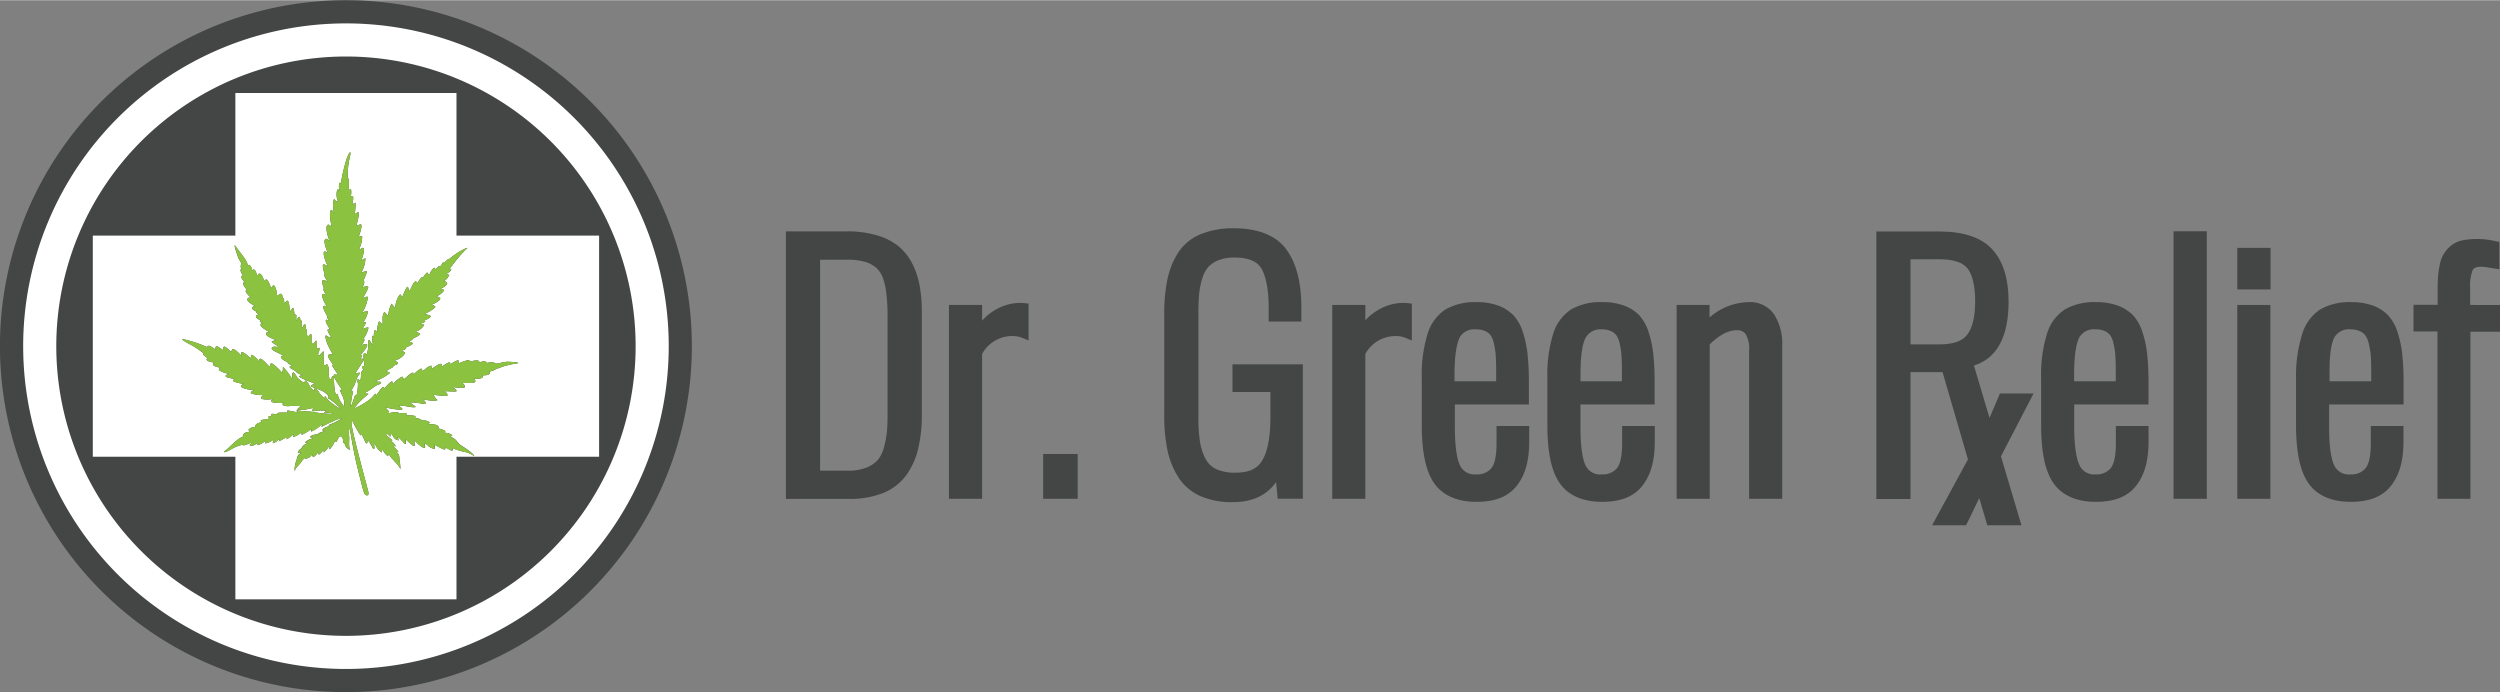 <svg id="e7e594f4-9c4a-4cb2-a4af-2affc160dc22" data-name="Layer 1" xmlns="http://www.w3.org/2000/svg" width="6.5in" height="1.8in" viewBox="0 0 468.2 129.57"><rect x="0" y="0" width="468.2" height="129.57" fill="#808080" stroke="none"/><defs><style>.a646edc0-81ab-444e-8f3a-009589808c6c,.bba7c6a8-a1f5-4b15-ac3a-6ff383564b8d{fill:#444545;}.b1a781d7-f078-42ac-ad05-6d96ea34e767{fill:#fff;}.a646edc0-81ab-444e-8f3a-009589808c6c,.aa2df916-fcb9-4efe-a4dc-86708c94a372{fill-rule:evenodd;}.aa2df916-fcb9-4efe-a4dc-86708c94a372{fill:#8bc240;}</style></defs><title>logo</title><path class="bba7c6a8-a1f5-4b15-ac3a-6ff383564b8d" d="M170.84,49.3h0a10.17,10.17,0,0,0-2.66-3.3,11.65,11.65,0,0,0-4.05-2,19.28,19.28,0,0,0-5.46-.71H147.18v50.1H159a16.74,16.74,0,0,0,6.39-1.1,10,10,0,0,0,4.34-3.35,14,14,0,0,0,2.24-5,26.93,26.93,0,0,0,.67-6.38V58.36a27,27,0,0,0-.41-4.91A15.06,15.06,0,0,0,170.84,49.3Zm-4.62,9.53v18c0,1.55,0,2.87-.12,3.93a16.32,16.32,0,0,1-.6,3.12,5.78,5.78,0,0,1-1.18,2.3,5.72,5.72,0,0,1-2.11,1.37,9.33,9.33,0,0,1-3.45.56h-5.17V48.6h5A11.46,11.46,0,0,1,162,49a5.52,5.52,0,0,1,2.13,1.14,4.78,4.78,0,0,1,1.24,1.94A12,12,0,0,1,166,55,34.91,34.91,0,0,1,166.22,58.83Z"/><path class="bba7c6a8-a1f5-4b15-ac3a-6ff383564b8d" d="M191,56.69a9.21,9.21,0,0,0-4.73,1.38A9.8,9.8,0,0,0,183.93,60V57.07h-6.21v36.3h6.21V66.25a6.41,6.41,0,0,1,5.68-3.36,4.81,4.81,0,0,1,1.76.31l1.26.51V56.82l-.81-.1Q191.55,56.69,191,56.69Z"/><rect class="bba7c6a8-a1f5-4b15-ac3a-6ff383564b8d" x="195.36" y="84.98" width="6.47" height="8.39"/><path class="bba7c6a8-a1f5-4b15-ac3a-6ff383564b8d" d="M230.82,73.37h7.1v4.79c0,3.62-.51,6.31-1.51,8s-2.6,2.32-5.11,2.32a8.34,8.34,0,0,1-3.47-.64,4.35,4.35,0,0,1-2-1.85,9.86,9.86,0,0,1-1.07-3.14,27.88,27.88,0,0,1-.32-4.57V58.45c0-1.38.05-2.59.15-3.57a14.28,14.28,0,0,1,.6-2.86,5.68,5.68,0,0,1,1.12-2.08,5.2,5.2,0,0,1,1.89-1.25,8.08,8.08,0,0,1,3-.5c2.52,0,4.17.66,5,2s1.4,3.94,1.4,7.36v2.63h6.12V57.55c0-4.81-1-8.5-2.9-11s-5.24-3.84-9.69-3.84a15.91,15.91,0,0,0-6.32,1.13,9.15,9.15,0,0,0-4.18,3.46,15,15,0,0,0-2,5,31.85,31.85,0,0,0-.59,6.53V77.75a31.38,31.38,0,0,0,.6,6.51,15.29,15.29,0,0,0,2.05,5.09,9.39,9.39,0,0,0,4.09,3.5A14.61,14.61,0,0,0,230.87,94c3.64,0,6.35-1.26,8.11-3.75l.31,3.11H244V68.19H230.82Z"/><path class="bba7c6a8-a1f5-4b15-ac3a-6ff383564b8d" d="M262.68,56.69A9.18,9.18,0,0,0,258,58.07a10,10,0,0,0-2.3,1.88V57.07h-6.2v36.3h6.2V66.25a6.44,6.44,0,0,1,5.7-3.36,4.79,4.79,0,0,1,1.75.31l1.26.52v-6.9l-.81-.1Q263.28,56.69,262.68,56.69Z"/><path class="bba7c6a8-a1f5-4b15-ac3a-6ff383564b8d" d="M286.33,75.7l0-4a50.47,50.47,0,0,0-.24-5.33,20.14,20.14,0,0,0-.87-4.15h0A8.35,8.35,0,0,0,283.43,59a7.77,7.77,0,0,0-2.9-1.83,11.68,11.68,0,0,0-4-.63,11.12,11.12,0,0,0-5.75,1.33,8.31,8.31,0,0,0-3.43,4.63,25.94,25.94,0,0,0-1.08,8.29V79.5c0,5.17.77,8.77,2.35,11s4.29,3.44,7.88,3.44,6-1,7.6-3.06,2.29-4.75,2.29-8.28V79.74h-6.12v3.31c0,2.85-.54,4.09-1,4.63a3.44,3.44,0,0,1-2.8,1.12,3,3,0,0,1-3.05-1.69c-.63-1.34-.95-3.75-.95-7.18V75.7ZM273.39,63.1a3.19,3.19,0,0,1,3.06-1.46,4.11,4.11,0,0,1,1.71.32,2.68,2.68,0,0,1,1,.79,4.22,4.22,0,0,1,.61,1.51,14.47,14.47,0,0,1,.35,2.24c.05.76.08,1.75.08,2.93v1.93h-7.8V70C272.42,65.7,273,63.88,273.39,63.1Z"/><path class="bba7c6a8-a1f5-4b15-ac3a-6ff383564b8d" d="M309.88,75.7l0-4a50.74,50.74,0,0,0-.24-5.33,20.28,20.28,0,0,0-.87-4.15h0A8.35,8.35,0,0,0,307,59a7.69,7.69,0,0,0-2.9-1.83,11.68,11.68,0,0,0-4.05-.63,11.12,11.12,0,0,0-5.75,1.33,8.36,8.36,0,0,0-3.43,4.63,26.23,26.23,0,0,0-1.08,8.29V79.5c0,5.17.77,8.77,2.35,11s4.29,3.44,7.88,3.44,6-1,7.6-3.06,2.29-4.75,2.29-8.28V79.74h-6.12v3.31c0,2.85-.54,4.09-1,4.63A3.43,3.43,0,0,1,300,88.8a3,3,0,0,1-3.06-1.69c-.63-1.34-.95-3.75-.95-7.18V75.7ZM296,71.36V70c0-4.25.53-6.07,1-6.85A3.16,3.16,0,0,1,300,61.64a4.08,4.08,0,0,1,1.71.32,2.61,2.61,0,0,1,1,.79,4.4,4.4,0,0,1,.62,1.51,16,16,0,0,1,.34,2.24c.05.76.08,1.75.08,2.93v1.93Z"/><path class="bba7c6a8-a1f5-4b15-ac3a-6ff383564b8d" d="M327.54,56.54a11.36,11.36,0,0,0-7.38,2.88V57.07H314v36.3h6.2V64.45c1.79-1.75,3.48-2.64,5-2.64a1.91,1.91,0,0,1,1.74.73,5.55,5.55,0,0,1,.63,3.19V93.37h6.2V64.8a10.16,10.16,0,0,0-1.54-6A5.44,5.44,0,0,0,327.54,56.54Z"/><path class="bba7c6a8-a1f5-4b15-ac3a-6ff383564b8d" d="M402.37,75.7l0-4a50.87,50.87,0,0,0-.24-5.33,19.64,19.64,0,0,0-.87-4.15A8.35,8.35,0,0,0,399.47,59a7.69,7.69,0,0,0-2.9-1.83,11.68,11.68,0,0,0-4.05-.63,11.12,11.12,0,0,0-5.75,1.33,8.26,8.26,0,0,0-3.42,4.63,25.91,25.91,0,0,0-1.09,8.29V79.5c0,5.17.77,8.77,2.35,11s4.29,3.44,7.88,3.44,6-1,7.6-3.06,2.29-4.75,2.29-8.28V79.74h-6.12v3.31c0,2.85-.54,4.09-1,4.63a3.44,3.44,0,0,1-2.8,1.12,3,3,0,0,1-3-1.69c-.63-1.34-1-3.76-1-7.18V75.7ZM389.44,63.1a3.16,3.16,0,0,1,3.05-1.46,4.08,4.08,0,0,1,1.71.32,2.68,2.68,0,0,1,1,.79,4.22,4.22,0,0,1,.61,1.51,14.35,14.35,0,0,1,.35,2.23c.05.77.08,1.76.08,2.94v1.93h-7.8V70C388.46,65.7,389,63.88,389.44,63.1Z"/><rect class="bba7c6a8-a1f5-4b15-ac3a-6ff383564b8d" x="407.06" y="43.27" width="6.23" height="50.1"/><rect class="bba7c6a8-a1f5-4b15-ac3a-6ff383564b8d" x="419" y="57.07" width="6.2" height="36.3"/><rect class="bba7c6a8-a1f5-4b15-ac3a-6ff383564b8d" x="419" y="46.38" width="6.23" height="7.78"/><path class="bba7c6a8-a1f5-4b15-ac3a-6ff383564b8d" d="M450.14,75.7l0-4a50.47,50.47,0,0,0-.24-5.33,19.91,19.91,0,0,0-.87-4.15h0A8.35,8.35,0,0,0,447.24,59a7.69,7.69,0,0,0-2.9-1.83,11.68,11.68,0,0,0-4-.63,11.12,11.12,0,0,0-5.75,1.33,8.36,8.36,0,0,0-3.43,4.63A26.23,26.23,0,0,0,430,70.79V79.5c0,5.17.77,8.76,2.36,11s4.28,3.44,7.87,3.44,6-1,7.6-3.06,2.29-4.75,2.29-8.28V79.74H444v3.31c0,2.85-.54,4.09-1,4.63a3.43,3.43,0,0,1-2.79,1.12,3,3,0,0,1-3.06-1.69c-.63-1.34-.95-3.75-.95-7.18V75.7ZM437.21,63.1a3.16,3.16,0,0,1,3.05-1.46A4.08,4.08,0,0,1,442,62a2.61,2.61,0,0,1,1,.79,4.31,4.31,0,0,1,.62,1.51A15.54,15.54,0,0,1,444,66.5c.05.76.08,1.75.08,2.93v1.93h-7.8V70C436.23,65.7,436.76,63.88,437.21,63.1Z"/><path class="bba7c6a8-a1f5-4b15-ac3a-6ff383564b8d" d="M462.61,57.07V53.94a7.93,7.93,0,0,1,.48-3.41c.08-.15.32-.62,1.63-.62.07,0,.45,0,2.3.31l1.06.16V45.26l-.74-.14A14.79,14.79,0,0,0,461,45a5.16,5.16,0,0,0-2.1,1.07,5.86,5.86,0,0,0-2,3.58,16.29,16.29,0,0,0-.31,2.21c-.05.69-.07,1.51-.07,2.52v2.66H452v5h4.49V93.37h6.17V62.08h5.59v-5Z"/><path class="bba7c6a8-a1f5-4b15-ac3a-6ff383564b8d" d="M374.55,73.65l-1.95,4.57-2.92-9.8c4.31-1.35,6.49-5.39,6.49-12,0-4.21-1-7.47-3-9.7s-5.35-3.41-9.89-3.41H351.4v50.1h6.4V69.65h6L368.56,86l-6.72,12.33h6.37l2.47-5.09,1.5,5.09h6.4l-3.84-12.91h0l6.11-11.77Zm-4.64-17.27c0,2.92-.51,5-1.51,6.28s-2.77,1.8-5.37,1.8H357.8V48.51h5.37c2.63,0,4.41.58,5.31,1.72S369.91,53.5,369.91,56.38Z"/><ellipse class="b1a781d7-f078-42ac-ad05-6d96ea34e767" cx="64.79" cy="65.62" rx="63.31" ry="63.14"/><path class="a646edc0-81ab-444e-8f3a-009589808c6c" d="M64.79,10.54A54.25,54.25,0,1,1,10.54,64.79,54.25,54.25,0,0,1,64.79,10.54ZM44.08,17.38v26.7H17.38V85.49h26.7V112.2H85.49V85.49H112.2V44.08H85.49V17.38ZM94.81,67.74c-.85,0-1.81.53-2.18.2s-1.44,0-1.44,0c-.33-.75-1.78.15-1.52-.11s-.15-.42-.64-.36-1.29.25-1.29.25.57-.48-.23-.29a9.81,9.81,0,0,0-1.64.61c.08-.21.16-.68-.24-.58a5.75,5.75,0,0,0-1.27.72l-.11-.42a5.23,5.23,0,0,0-1.49.9c.07-.47-.11-.72-.64-.44a12.07,12.07,0,0,0-1.31.85l0-.64a2.45,2.45,0,0,0-1,.5,3.32,3.32,0,0,1-.79.58c.22-.3-.15-.54-.15-.54a5.69,5.69,0,0,0-1.48,1.2l0-.47a3.18,3.18,0,0,0-1,.63,4.7,4.7,0,0,1-.87.71.45.45,0,0,0-.2-.55,5.4,5.4,0,0,0-1.7,1.38l-.2-.54A6.1,6.1,0,0,0,72,72.74c-.06-.42-.33-.37-.67.07s-.9,1.22-.9,1.22l-.15-.37a7.54,7.54,0,0,1-.9,1,14,14,0,0,1-2.68,1.63c-.83.45.63-1.09,1.16-1.57s1.17-1,1.17-1a1,1,0,0,1-.64-.28c.8-.2,1.79-1.25,2.46-1.45s.65-.57.16-.55a1.61,1.61,0,0,1-.72-.11,8.91,8.91,0,0,0,2.59-1.41c.44-.31-.64-.4-.64-.4a11.07,11.07,0,0,1,1.14-.68c.48-.22.21-.39.21-.39.58-.1,1.11-.37.92-.58a2.31,2.31,0,0,0-.6-.4c1.16-.22,2.06-1.31,1.92-1.48a2.39,2.39,0,0,0-.59-.36c1.06-.29.83-.67.83-.67.53-.1,1.4-.6,1.22-.76a2.26,2.26,0,0,0-.81-.27,1.58,1.58,0,0,0,1-.67,3.2,3.2,0,0,0,1.23-.73c-.15-.25-.92-.43-.92-.43a2.9,2.9,0,0,0,1.66-1.29,2.1,2.1,0,0,0-.77-.23,2.4,2.4,0,0,0,1-.42L79.38,60c.3-.09,1.45-.6,1.26-.85s-1.18-.38-1.18-.38c.62-.2,2.2-1.19,2.06-1.4s-.73-.35-.73-.35c.76-.2,1.76-.92,1.66-1.17s-.68-.4-.68-.4c.61-.23,1.53-1,1.34-1.19s-.68-.15-.68-.15,1.33-.64,1.31-1.07-.68-.4-.68-.4a2.28,2.28,0,0,0,1.07-1.19l-.54-.19c1.71-1,.5-1,.5-1a2.78,2.78,0,0,0,.57-.54,28.88,28.88,0,0,1,2.53-3c.79-.62,0-.29-1.1.34a15,15,0,0,0-2,1.43c-.31-.07-1,.84-1,.84L83,49s-.59,1.17-.69.88-.18,0-.53.32-.4-.12-.4-.12c-.58.24-1,1.4-1,1.4l-.38-.5A2.72,2.72,0,0,0,79.23,52c-.11-.68-1.12,1.06-1.12,1.06-.12-.59-.47-.62-1,.58s-.56.66-.56.66c-.13-1.1-.42-.49-.63-.06s-.66,1.51-.66,1.51c-.1-.21-.09-1.19-.68-.19A5.11,5.11,0,0,0,74,57.66l-.66-.83a5.12,5.12,0,0,0-.63,2.32l-.7-.78c-.65.66-.19,2.38-.42,2.27A2.75,2.75,0,0,1,71,60.1a4.33,4.33,0,0,0-.33,2.14c-.06-.34-.51-.45-.51-.45A3.86,3.86,0,0,0,70,63s-.28-.33-.31,0a9.44,9.44,0,0,0,.14,1.49,1.3,1.3,0,0,1-.47-.58c-.19-.42-.46-.46-.39.48a5.11,5.11,0,0,1-.33,2c-1-1.38-.38,2.1-.38,2.1-1,.11-.06.68-.2.68a1.13,1.13,0,0,0-.46.91c0,.43,0,1.4-.36,1s-.35.31-.21.68a8.9,8.9,0,0,1-.27,2.27c-.24-.38-.43.44-.43.44a15.63,15.63,0,0,1-.66,1.72,16,16,0,0,1,.4-2.65c.24-.69-.37-.24-.37-.24l.55-1c.38-.65.53-1.59.87-2s.29-.6.12-.55-.72.11-.72.11.77-1.09,1.36-2.09-.51-.54-.51-.54c.91-.88.15-.81.15-.81.22-.14,1.47-1.71,1.23-1.92s-1.11.09-1.11.09c1-1,.45-1.26.45-1.26.31-.26,1.11-2,.84-2.07a4,4,0,0,0-1.11.36,7.54,7.54,0,0,0,.77-1.31L68,60.29c.43-.32,1.06-2,.83-2.07a3.42,3.42,0,0,0-1,.29c.69-.94,1.26-3,.94-3a2.71,2.71,0,0,0-.84.29s1.24-1.94,1-2.14-1.07.1-1.07.1c.65-1,.23-1.29.23-1.29s.8-1.76.58-1.75a5.46,5.46,0,0,0-1,.29,6.09,6.09,0,0,0,.78-2.68,1.67,1.67,0,0,0-.84.54c.75-1.87.68-2.83.11-2.4s-.4,0-.4,0a5.18,5.18,0,0,0,.51-2.31l-.67.13c.3-.63.79-2.38.38-2.31a3.18,3.18,0,0,0-.84.29c.21-.47.73-2.69.38-2.57a2.15,2.15,0,0,0-.66.39,10.14,10.14,0,0,0,.16-2.15c-.23,0-.62.38-.62.38.56-2.42-.26-1.47-.26-1.47.33-2.21-.35-1.26-.35-1.26s0-.36,0-1.33-.21-1-.21-1a14.08,14.08,0,0,1,.3-3.53c.4-1.6.13-1.64-.45-.24a31.72,31.72,0,0,0-1.16,4.84c-.2-.5-.44.23-.33.89s-.08.61-.08.61,0-.92-.31-.14a3.21,3.21,0,0,0,.19,2,.51.51,0,0,1-.54-.28c-.19-.35-.27,0-.27,0a4.43,4.43,0,0,0,.11,2.44c-.42-.74-.68-.48-.68-.48-.38.73.22,3.16.22,3.16s-.65-.94-.94-.22.53,2.84.53,2.84-.65-.84-.91-.27.62,2.57.62,2.57c-.56-.64-.78-.32-.78-.32-.24.87.8,2.82.8,2.82s-.92-.83-1-.31a3.56,3.56,0,0,0,.36,1.56c-.49.07.54,1.51.54,1.51-.91-.52-1-.16-1-.16A2.77,2.77,0,0,0,60.7,54s-.23-.09-.13.26a5.39,5.39,0,0,0,.57,1.05s-.83-.68-.85,0a6.28,6.28,0,0,0,1.05,2.25s-.55-.54-.77-.23.73,1.86.73,1.86c-.17.26.38.85.38.85l-.59-.23c-.48.38,1.14,2.1.46,1.87s.53,1.46.53,1.62c0-.16-.4-.1-.85-.43s-.31.37,0,1.27,1.15,2.26,1.15,2.26a1,1,0,0,0-.85,0c-.53.19,1,1.93.83,1.89s-.08.3-.08.3l1,1.5s.14.08-.58,0,.69,1.85,1.07,2.47.24.5.06.47-.42-.46.21.88a3.32,3.32,0,0,1,.39,2.16,5.68,5.68,0,0,1-1.1-1.92c-.06-.68-.28-.33-.28-.33-.34.35-.52-2.19-.5-2.83s-.16-.89-.5-.2-.46-.41-.46-.41,0-1.36-.1-1.74-.3-.67-.51-.28-.37-.37-.37-.37,0-.72,0-1.66,0-.59-.62,0-.37-.28-.29-.45.33-1-.07-.72-.33-.59-.35-1.14-.19-.16-.44.14-.4.1-.4.1a3.73,3.73,0,0,1-.09-1.16c0-.8-.17-.68-.39-.35a.26.26,0,0,1-.45,0l-.12-1.15s-.15.08-.13-.47-.32-.53-.46-.13-.3.27-.3.27a5.64,5.64,0,0,0,0-.94c0-.51-.24-.39-.24-.39s-.06-.72-.25-.64-.59.74-.59.74a6.1,6.1,0,0,0,.09-.91c0-.32-.36-.28-.36-.28s-.12-1.33-.27-1.22-.58.64-.58.64c-.08-1.2-.27-2.06-.49-2s-.55.57-.55.57l-.06-.65c-.06-.55-.28-.39-.28-.39s0-.91-.34-.82a1.92,1.92,0,0,0-.7.42c0-1.09-.46-2.16-.68-2a2.32,2.32,0,0,0-.48.6c-.06-.69-.63-1.75-.86-1.71a1,1,0,0,0-.44.34c-.11-.86-.55-1.46-.85-1.42s-.4.49-.4.49a3.32,3.32,0,0,0-.34-1c-.29-.53-.58-.09-.58-.09-.18-.86-.57-1.06-.57-1.06l-.3.11c0-.86-1.41-2.34-2.14-3.43s.08,1.08.3,1.8.75,1,.58,1.5a1,1,0,0,0,.15.9c-.66-.2.26,1.18.26,1.18-.95-.15.35,1.29.35,1.29-1-.25.39,1.4.39,1.4-.91,0,.82,1.5.82,1.5s-.58-.35-.76.17,1.46,1.32,1.46,1.32a.64.64,0,0,0-.56.24c-.3.3.82.8.82.8-.29.19.56.57.56.57a.58.58,0,0,0-.64.2c-.3.33.82.87.82.87-.46.18.34.48.52.55-.13,0-.54-.14-.52.32s1.72,1.35,1.72,1.35-.69-.19-.68.32,1.76,1.1,1.76,1.1l-.71.31c.12.43,1.86,1,.85,1a.78.78,0,0,0-.88.25c.29.58.78.61,1.78,1.17s-.22,0,0,.55,1.33.93,1.33.93c-.53,0,.74.62.74.62s-.58.06-.44.31,1,.56,1.15.81,1.19.68,1.19.68-.76.11-.57.28a11.62,11.62,0,0,0,2.18,1c.63.2,1,.48.5.45s-.43.4-.43.4,1.36.47,2.09.82a3.67,3.67,0,0,1,1.19,1s-.43.32.11.47a12.3,12.3,0,0,1,2.27,2s-2.38-1.41-2.81-2.2-.31.13-.31.13a4.7,4.7,0,0,1-1.16-1.28c-.61-.91-.79-.78-.78-.35s-.77-.44-1-.94-.8-1-.79-.7-.35.23-.35.23l-1-.78s-.67-1.21-.84-1.08-.21.57-.21.57c0,.42,0,.89-.16.38a11.6,11.6,0,0,0-1.55-2s0,1.45-.28,1S50.87,67.78,50.74,68a4.06,4.06,0,0,0-.24.69s-1.4-1.61-1.75-1.55-.21.6-.21.6c-.15-.46-1.35-1.48-1.47-1.31a1.73,1.73,0,0,0-.11.73c-.34-.55-1.57-1.4-1.7-1.26s-.06.76-.06.76c-.25-.5-1.44-1.48-1.62-1.34a1.4,1.4,0,0,0-.29.56s-1.12-1.15-1.33-1-.21.65-.21.65-.92-.74-1.18-.73-.25.61-.25.61a5.34,5.34,0,0,0-1.1-.69.39.39,0,0,0-.44.23,24.75,24.75,0,0,0-4.25-1.43c-1.13-.26.51.67,1.38,1.1a18.41,18.41,0,0,1,2.24,1.54s-.27.05,0,.3.83.65.83.65-.41-.07-.26.27,1.54.5,1.54.5-.58.06-.34.43,1.4.51,1.4.51a.45.45,0,0,0-.34.43,4.16,4.16,0,0,0,1.9.71c-1.9.66,1.06.94,1.06.94s-.52.31-.07.55a8.34,8.34,0,0,0,1.81.41s-1,.25-.34.69a5.51,5.51,0,0,0,2.3.43s-1.06.38-.51.7a6.24,6.24,0,0,0,2.2.26s-.75.45-.29.74a5.17,5.17,0,0,0,2.06,0s-.7.37,0,.64a6.19,6.19,0,0,0,2.37,0c-.94.16-.69.71.47.71a15.87,15.87,0,0,1,2.46,0,2.22,2.22,0,0,0-.78.66h1.12c.9,0,2.22-.55,1.87-.15s0,.51.46.37a8.8,8.8,0,0,1,2.15,0c-.27,0-.57.4-.57.4a4.93,4.93,0,0,1,1.62.07c.72.19-1.79,0-1.79,0a15.5,15.5,0,0,1-1.62-.24A10.88,10.88,0,0,0,57.14,77a13.55,13.55,0,0,1-1.44-.21c-.4-.11.06.42.06.42s-1.22-.3-1.75-.36,0,.38-.17.39a10.78,10.78,0,0,0-1.52,0c-.67.06-.21.35-.21.35l-.59-.07c-1.21-.26-.52.36-.88.37s-.53.19-.3.27-.12.34-.71.36-1,.21-.79.24,0,.3,0,.3c-1.33.3-1,.89-1,.89a1.48,1.48,0,0,0-1.33.51l.28.37c-1.56.06-1.3.94-1.3.94-.94.2-2.27,1.78-3.14,2.45s-.08.47.85-.07a7.83,7.83,0,0,1,2.38-.94c-.26.18.1.21.63,0s1.1-.55.71-.11,0,.6,1.07,0-.48.45.41.16a3,3,0,0,0,1.31-.77l0,.51a3.17,3.17,0,0,0,1.45-.69l-.07.65s.41,0,.92-.55.19.21.19.21a13.52,13.52,0,0,0,1.27-.68c.49-.32.15.29.15.29a3.56,3.56,0,0,0,1-.67c.7-.58.23.24.23.24a3.64,3.64,0,0,0,1.62-.9l0,.5a7.49,7.49,0,0,0,1.8-1.08l0,.47a7.85,7.85,0,0,0,2.09-1.43c0,.13-.2.56-.2.56.4-.19,2-1,2-1l-.13.17a4.33,4.33,0,0,1,1.32-.64c1.19-.47.1.21.1.21l-.84.45s-1.28.51-1,.5-.44.32-.44.32c-.71.19-1,.71-.65.66s0,.21,0,.21a1.82,1.82,0,0,0-1.06.5c-1.07,0-1.59.57-1.32.56a.31.31,0,0,1,.32.24,2.56,2.56,0,0,0-1.36.73l.5.15a1.71,1.71,0,0,0-1.18,1c-.53.15-.68.88-.68.88.26-.27.89-.2.4.07S55.57,86,55.57,86a5.67,5.67,0,0,0-.41,2.19,2.61,2.61,0,0,1,.5-.83,8.55,8.55,0,0,0,.91-1.09,1.89,1.89,0,0,1,.65-.62l-.07.28a2.66,2.66,0,0,1,.47-.17,1.35,1.35,0,0,0,.87-.84c-.12.56.25.63.25.63a2.61,2.61,0,0,0,.85-1l.11.59a3.24,3.24,0,0,0,.91-1l0,.56a3.7,3.7,0,0,0,1-1.19c0,.51.15.59.15.59a5.09,5.09,0,0,0,1-1.69c.16.63.28.25.57-.32s.7-.4.7-.4a.32.32,0,0,0,.2.41c-.06.94.34,1,.34,1a1.5,1.5,0,0,0,1,1.12c-.33-.55-.11-2-.18-2.63a3.21,3.21,0,0,1,.1-1.55c.28,1.8.81,4.93,1.53,7.8,1.08,4.34,1.17,4.76,1.54,4.86s.58,0,.36-.89-2.73-10-3.11-12.5c.1-.32.16-.59.16-.59a19,19,0,0,0,1.57,2.79l.17-.26s.38.71.63,1.34.5.45.49,0,.64.58.89,1.12.5.32.39-.18,0-.64.36.07a2.83,2.83,0,0,0,1.07,1.11c-.1-.42.12-.51.12-.51a3.29,3.29,0,0,0,1,1.2c0-.17.25-.4.25-.4,0,.35.34.63,1.18,1.58A4.07,4.07,0,0,1,75,87.83a15.64,15.64,0,0,0-.14-1.61c-.11-.55,0-1-.37-1.39s.18-.18.18-.18a7.32,7.32,0,0,0-.89-1c-.37-.28.36-.09.36-.09s-.39-.76-.8-.91.18-.22.18-.22a11.39,11.39,0,0,0-.92-.73c-.46-.33-.25-.76.17-.26s.36.15.36.15c-.06-.42.11-.6.5.11a1.32,1.32,0,0,0,1.05.73s-.25-.67-.11-.59a5.7,5.7,0,0,1,1,1c.37.45.54.23.44-.27s0-.3.82.44.86.35.86.35c-.16-.68,0-.89,0-.89a6.15,6.15,0,0,0,1.52,1.3c.46.29.49-.18.34-.56s.35-.06.68.27,1.14.65,1.23.47a1.75,1.75,0,0,0-.08-.72s.74.44,1.51.8.48-.31.48-.31l.87.47c.86.49.48-.35.48-.35a9.28,9.28,0,0,0,2.4.77,5.16,5.16,0,0,1,1.72.79c-.2-.59-1.66-1.48-2.25-1.88a3.32,3.32,0,0,1-1.07-1,2.42,2.42,0,0,0-1.23-.76l.44-.23C84.31,81,83.23,81,83.23,81a.33.33,0,0,0,.17-.3,2.77,2.77,0,0,0-1.72-.5,1.6,1.6,0,0,0,.53-.23.86.86,0,0,0-.55-.45,5.8,5.8,0,0,0-1.43-.12l.21-.22c.35-.18-.78-.48-.78-.48a1.5,1.5,0,0,1-.94-.22,1.71,1.71,0,0,0-1.09-.18c.23-.09.17-.43.17-.43A5.87,5.87,0,0,0,76,77.76a.32.32,0,0,0,.12-.39c-.77-.27-2,.32-1.61.1s-.1-.34-.1-.34a5.6,5.6,0,0,0-1.43.18c-.49.06-.14-.34-.14-.34a3.36,3.36,0,0,1-.61-.7,17.75,17.75,0,0,0,2.57.42c.8,0,.66-.15.11-.56s1-.12,1.66,0,1.75.23,1-.21-.56-.62-.56-.62,1.44.12,2.34.3-.12-.89-.12-.89A8.3,8.3,0,0,0,81,75c.68,0,1.12-.08.85-.2s-.66-.91-.66-.91a17.53,17.53,0,0,0,2.33.21c.77,0-.21-.89-.21-.89s1.35.09,2,.07-.52-.84-.52-.84,2.21.35,2.29,0-.48-.75-.48-.75l1.57,0c1.56-.06.55-.79.55-.79,2.33.09,1.63-.65,1.63-.65,1.89.06,1.28-.72,1.28-.72A2.58,2.58,0,0,0,93,69a4,4,0,0,0,1-.33,17,17,0,0,1,2.79-.65c.94-.21-1.13-.31-2-.32ZM64.79,0a64.79,64.79,0,1,0,64.78,64.79A64.79,64.79,0,0,0,64.79,0Zm0,4.34a60.45,60.45,0,1,0,60.45,60.45A60.44,60.44,0,0,0,64.79,4.34Z"/><path class="aa2df916-fcb9-4efe-a4dc-86708c94a372" d="M94.82,67.74c-.85,0-1.81.53-2.18.2s-1.43,0-1.43,0c-.34-.75-1.79.15-1.53-.11s-.15-.42-.64-.36-1.29.25-1.29.25.57-.48-.23-.29a9.81,9.81,0,0,0-1.64.61c.09-.21.16-.68-.24-.58a5.75,5.75,0,0,0-1.27.72l-.11-.42a5.23,5.23,0,0,0-1.49.9c.07-.47-.11-.72-.64-.44a12.07,12.07,0,0,0-1.31.85l0-.64a2.45,2.45,0,0,0-1,.5,3.32,3.32,0,0,1-.79.58c.22-.3-.15-.54-.15-.54a5.69,5.69,0,0,0-1.48,1.2l0-.47a3.18,3.18,0,0,0-1,.63,4.7,4.7,0,0,1-.87.71.45.45,0,0,0-.2-.55,5.4,5.4,0,0,0-1.7,1.38l-.2-.54A6.1,6.1,0,0,0,72,72.74c-.06-.42-.33-.37-.67.07s-.9,1.22-.9,1.22l-.15-.37a7.54,7.54,0,0,1-.9,1,14,14,0,0,1-2.68,1.63c-.83.45.64-1.09,1.16-1.57s1.17-1,1.17-1a1,1,0,0,1-.64-.28c.8-.2,1.79-1.25,2.46-1.45s.65-.57.16-.55a1.61,1.61,0,0,1-.72-.11,8.91,8.91,0,0,0,2.59-1.41c.44-.31-.64-.4-.64-.4a11.07,11.07,0,0,1,1.14-.68c.48-.22.21-.39.21-.39.58-.1,1.11-.37.92-.58a2.31,2.31,0,0,0-.6-.4c1.16-.22,2.06-1.31,1.92-1.48a2.39,2.39,0,0,0-.59-.36c1.06-.29.83-.67.83-.67.53-.1,1.41-.6,1.22-.76a2.26,2.26,0,0,0-.81-.27,1.58,1.58,0,0,0,1-.67,3.2,3.2,0,0,0,1.23-.73c-.15-.25-.92-.43-.92-.43a2.9,2.9,0,0,0,1.66-1.29,2.1,2.1,0,0,0-.77-.23,2.4,2.4,0,0,0,1-.42L79.39,60c.3-.09,1.45-.6,1.26-.85s-1.17-.38-1.17-.38c.61-.2,2.19-1.19,2-1.4S80.8,57,80.8,57c.76-.2,1.76-.92,1.66-1.17s-.68-.4-.68-.4c.61-.23,1.53-1,1.34-1.19s-.67-.15-.67-.15,1.32-.64,1.3-1.07-.68-.4-.68-.4a2.34,2.34,0,0,0,1.08-1.19l-.55-.19c1.71-1,.5-1,.5-1a2.78,2.78,0,0,0,.57-.54,28.88,28.88,0,0,1,2.53-3c.79-.62,0-.29-1.1.34a15,15,0,0,0-2,1.43c-.31-.07-1,.84-1,.84L83,49s-.59,1.17-.69.88-.18,0-.53.32-.4-.12-.4-.12c-.58.24-1,1.4-1,1.4l-.38-.5A2.72,2.72,0,0,0,79.24,52c-.11-.68-1.13,1.06-1.13,1.06-.11-.59-.46-.62-1,.58s-.56.66-.56.66c-.13-1.1-.42-.49-.63-.06s-.66,1.51-.66,1.51c-.1-.21-.09-1.19-.68-.19A5.11,5.11,0,0,0,74,57.66l-.65-.83a5.17,5.17,0,0,0-.64,2.32l-.7-.78c-.65.66-.19,2.38-.41,2.27A2.61,2.61,0,0,1,71,60.1a4.33,4.33,0,0,0-.33,2.14c0-.34-.51-.45-.51-.45A3.86,3.86,0,0,0,70,63s-.28-.33-.31,0a9.44,9.44,0,0,0,.14,1.49,1.3,1.3,0,0,1-.47-.58c-.19-.42-.46-.46-.39.48a5.11,5.11,0,0,1-.33,2c-.95-1.38-.38,2.1-.38,2.1-1,.11-.06.68-.2.68a1.13,1.13,0,0,0-.46.91c0,.43,0,1.4-.36,1s-.35.31-.2.68a8.84,8.84,0,0,1-.28,2.27c-.24-.38-.43.44-.43.44a15.63,15.63,0,0,1-.66,1.72,16,16,0,0,1,.4-2.65c.24-.69-.37-.24-.37-.24l.55-1c.38-.65.53-1.59.87-2s.29-.6.12-.55-.72.11-.72.11.77-1.09,1.36-2.09-.51-.54-.51-.54c.91-.88.15-.81.15-.81.22-.14,1.47-1.71,1.23-1.92s-1.11.09-1.11.09c1-1,.45-1.26.45-1.26.31-.26,1.1-2,.84-2.07a4,4,0,0,0-1.11.36,7.54,7.54,0,0,0,.77-1.31L68,60.29c.43-.32,1.06-2,.83-2.07a3.42,3.42,0,0,0-1,.29c.69-.94,1.26-3,.94-3a2.71,2.71,0,0,0-.84.29s1.24-1.94,1-2.14-1.07.1-1.07.1c.65-1,.23-1.29.23-1.29s.8-1.76.58-1.75a5.46,5.46,0,0,0-1,.29,6.09,6.09,0,0,0,.78-2.68,1.67,1.67,0,0,0-.84.54c.75-1.87.68-2.83.11-2.4s-.4,0-.4,0a5.18,5.18,0,0,0,.51-2.31l-.67.13c.3-.63.79-2.38.39-2.31a3.32,3.32,0,0,0-.85.29c.21-.47.73-2.69.38-2.57a2.15,2.15,0,0,0-.66.39,10.14,10.14,0,0,0,.16-2.15c-.22,0-.62.38-.62.38.56-2.42-.26-1.47-.26-1.47.33-2.21-.35-1.26-.35-1.26s0-.36,0-1.33-.21-1-.21-1a14.08,14.08,0,0,1,.3-3.53c.4-1.6.13-1.64-.45-.24a31.72,31.72,0,0,0-1.16,4.84c-.19-.5-.44.23-.33.89s-.08.61-.08.61,0-.92-.31-.14a3.21,3.21,0,0,0,.19,2,.51.51,0,0,1-.54-.28c-.19-.35-.27,0-.27,0a4.43,4.43,0,0,0,.11,2.44c-.42-.74-.68-.48-.68-.48-.38.73.22,3.16.22,3.16s-.65-.94-.94-.22.53,2.84.53,2.84-.65-.84-.91-.27.62,2.57.62,2.57c-.56-.64-.78-.32-.78-.32-.24.87.8,2.82.8,2.82s-.92-.83-1-.31a3.56,3.56,0,0,0,.36,1.56c-.49.07.54,1.51.54,1.51-.91-.52-1-.16-1-.16A2.77,2.77,0,0,0,60.71,54s-.23-.09-.13.26a5.39,5.39,0,0,0,.57,1.05s-.83-.68-.85,0a6.28,6.28,0,0,0,1.05,2.25s-.55-.54-.77-.23.73,1.86.73,1.86c-.17.26.38.85.38.85l-.59-.23c-.48.38,1.14,2.1.46,1.87s.53,1.46.53,1.62c0-.16-.4-.1-.85-.43s-.31.37,0,1.27,1.15,2.26,1.15,2.26a1,1,0,0,0-.85,0c-.53.19,1,1.93.83,1.89s-.08.3-.08.3l1,1.5s.14.08-.58,0,.69,1.85,1.07,2.47.24.5.06.47-.42-.46.21.88a3.32,3.32,0,0,1,.39,2.16,5.68,5.68,0,0,1-1.1-1.92c-.06-.68-.27-.33-.27-.33-.35.35-.53-2.19-.51-2.83s-.16-.89-.5-.2-.46-.41-.46-.41,0-1.36-.1-1.74-.29-.67-.51-.28-.36-.37-.36-.37,0-.72,0-1.66,0-.59-.62,0-.37-.28-.29-.45.33-1-.07-.72-.33-.59-.35-1.14-.19-.16-.44.14-.4.1-.4.1a3.62,3.62,0,0,1-.08-1.16c0-.8-.18-.68-.4-.35a.26.26,0,0,1-.45,0l-.12-1.15s-.15.08-.13-.47-.32-.53-.46-.13-.3.27-.3.27a5.64,5.64,0,0,0,0-.94c-.05-.51-.24-.39-.24-.39s-.06-.72-.25-.64-.59.74-.59.74a6.1,6.1,0,0,0,.09-.91c0-.32-.36-.28-.36-.28s-.12-1.33-.27-1.22-.58.64-.58.64c-.08-1.2-.26-2.06-.49-2s-.55.57-.55.57l-.06-.65c-.06-.55-.28-.39-.28-.39s0-.91-.34-.82a1.92,1.92,0,0,0-.7.42c0-1.09-.46-2.16-.68-2a2.32,2.32,0,0,0-.48.6c-.06-.69-.63-1.75-.86-1.71a1,1,0,0,0-.44.34c-.11-.86-.55-1.46-.85-1.42s-.4.49-.4.49a3.32,3.32,0,0,0-.34-1c-.29-.53-.58-.09-.58-.09-.18-.86-.57-1.06-.57-1.06l-.3.11c0-.86-1.41-2.34-2.14-3.43s.08,1.08.3,1.8.75,1,.58,1.5a1,1,0,0,0,.15.9c-.66-.2.26,1.18.26,1.18-1-.15.35,1.29.35,1.29-1-.25.4,1.4.4,1.4-.92,0,.81,1.5.81,1.5s-.58-.35-.76.17,1.46,1.32,1.46,1.32a.64.64,0,0,0-.56.24c-.3.3.82.8.82.8-.29.19.56.57.56.57a.58.58,0,0,0-.64.2c-.3.33.82.87.82.87-.46.18.34.48.52.55-.13,0-.54-.14-.52.32s1.72,1.35,1.72,1.35-.69-.19-.68.32,1.76,1.1,1.76,1.1l-.71.31c.12.43,1.86,1,.85,1a.78.78,0,0,0-.88.25c.29.58.78.61,1.78,1.17s-.22,0,0,.55,1.33.93,1.33.93c-.53,0,.74.62.74.62s-.58.06-.44.31,1,.56,1.15.81,1.19.68,1.19.68-.76.11-.57.28a11.62,11.62,0,0,0,2.18,1c.63.2,1,.48.51.45s-.44.4-.44.4,1.36.47,2.09.82a3.78,3.78,0,0,1,1.2,1s-.44.32.1.47a12.3,12.3,0,0,1,2.27,2s-2.38-1.41-2.81-2.2-.31.13-.31.13a4.7,4.7,0,0,1-1.16-1.28c-.61-.91-.79-.78-.77-.35s-.78-.44-1-.94-.79-1-.79-.7-.35.23-.35.23l-1-.78s-.67-1.21-.84-1.08-.2.57-.2.57c0,.42,0,.89-.17.38a11.6,11.6,0,0,0-1.55-2s.05,1.45-.28,1S50.88,67.78,50.76,68a3.56,3.56,0,0,0-.25.69s-1.4-1.61-1.75-1.55-.21.6-.21.6c-.15-.46-1.35-1.48-1.47-1.31a1.73,1.73,0,0,0-.11.73c-.34-.55-1.57-1.4-1.7-1.26s-.06.76-.06.76c-.25-.5-1.44-1.48-1.62-1.34a1.4,1.4,0,0,0-.29.56s-1.12-1.15-1.33-1-.21.65-.21.65-.92-.74-1.18-.73-.25.61-.25.61a5.34,5.34,0,0,0-1.1-.69.39.39,0,0,0-.44.23,24.75,24.75,0,0,0-4.25-1.43c-1.13-.26.51.67,1.38,1.1a18.41,18.41,0,0,1,2.24,1.54s-.27.05,0,.3.83.65.83.65-.41-.07-.26.27,1.54.5,1.54.5-.58.06-.34.43,1.4.51,1.4.51a.45.45,0,0,0-.34.43,4.16,4.16,0,0,0,1.9.71c-1.9.66,1.06.94,1.06.94s-.52.31-.07.55a8.34,8.34,0,0,0,1.81.41s-1,.25-.34.69a5.51,5.51,0,0,0,2.3.43s-1.06.38-.51.7a6.24,6.24,0,0,0,2.2.26s-.75.45-.29.74a5.17,5.17,0,0,0,2.06,0s-.7.37,0,.64a6.19,6.19,0,0,0,2.37,0c-.94.16-.69.71.47.71a15.87,15.87,0,0,1,2.46,0,2.22,2.22,0,0,0-.78.66h1.12c.9,0,2.22-.55,1.87-.15s0,.51.46.37a8.8,8.8,0,0,1,2.15,0c-.27,0-.57.4-.57.4a4.93,4.93,0,0,1,1.62.07c.72.19-1.79,0-1.79,0a15.5,15.5,0,0,1-1.62-.24A10.88,10.88,0,0,0,57.15,77a13.55,13.55,0,0,1-1.44-.21c-.4-.11.06.42.06.42s-1.22-.3-1.75-.36,0,.38-.17.39a10.78,10.78,0,0,0-1.52,0c-.67.06-.21.35-.21.35l-.59-.07c-1.21-.26-.52.36-.88.37s-.53.19-.3.27-.12.34-.71.36-1,.21-.79.24,0,.3,0,.3c-1.33.3-1,.89-1,.89a1.48,1.48,0,0,0-1.33.51l.29.37c-1.57.06-1.31.94-1.31.94-.94.2-2.27,1.78-3.14,2.45s-.08.47.85-.07a7.83,7.83,0,0,1,2.38-.94c-.26.18.1.21.63,0s1.1-.55.71-.11,0,.6,1.07,0-.48.45.41.16a3,3,0,0,0,1.31-.77l0,.51a3.17,3.17,0,0,0,1.45-.69l-.07.65s.41,0,.93-.55.18.21.18.21.79-.37,1.28-.68.14.29.14.29a3.56,3.56,0,0,0,1.05-.67c.7-.58.23.24.23.24a3.64,3.64,0,0,0,1.62-.9l0,.5a7.49,7.49,0,0,0,1.8-1.08l0,.47a7.85,7.85,0,0,0,2.09-1.43c0,.13-.2.56-.2.56.4-.19,2-1,2-1l-.13.17a4.33,4.33,0,0,1,1.32-.64c1.19-.47.1.21.1.21l-.84.45s-1.28.51-1,.5-.44.32-.44.32c-.71.19-1,.71-.65.66s0,.21,0,.21a1.82,1.82,0,0,0-1.06.5c-1.07,0-1.59.57-1.32.56a.31.31,0,0,1,.32.24,2.56,2.56,0,0,0-1.36.73l.5.15a1.71,1.71,0,0,0-1.18,1c-.53.15-.68.88-.68.88.26-.27.89-.2.4.07S55.58,86,55.58,86a5.67,5.67,0,0,0-.41,2.19,2.49,2.49,0,0,1,.51-.83,9.5,9.5,0,0,0,.9-1.09,2,2,0,0,1,.65-.62l-.07.28a2.35,2.35,0,0,1,.47-.17,1.35,1.35,0,0,0,.87-.84c-.12.56.25.63.25.63a2.68,2.68,0,0,0,.86-1l.1.59a3.24,3.24,0,0,0,.91-1l0,.56a3.7,3.7,0,0,0,1-1.19c0,.51.15.59.15.59a5.09,5.09,0,0,0,1-1.69c.16.63.28.25.57-.32s.7-.4.7-.4a.32.32,0,0,0,.2.41c-.06.94.34,1,.34,1a1.5,1.5,0,0,0,1,1.12c-.33-.55-.11-2-.18-2.63a3.21,3.21,0,0,1,.1-1.55c.28,1.8.81,4.93,1.52,7.8,1.09,4.34,1.18,4.76,1.55,4.86s.58,0,.36-.89-2.73-10-3.11-12.5c.1-.32.16-.59.16-.59a19,19,0,0,0,1.57,2.79l.17-.26s.38.71.63,1.34.5.45.49,0,.65.58.89,1.12.5.32.4-.18,0-.64.35.07a2.83,2.83,0,0,0,1.07,1.11c-.1-.42.12-.51.12-.51a3.29,3.29,0,0,0,1,1.2c0-.17.25-.4.25-.4,0,.35.34.63,1.18,1.58A4.07,4.07,0,0,1,75,87.83a15.64,15.64,0,0,0-.14-1.61c-.11-.55,0-1-.37-1.39s.18-.18.18-.18a7.32,7.32,0,0,0-.89-1c-.37-.28.36-.09.36-.09s-.39-.76-.79-.91.17-.22.17-.22a11.39,11.39,0,0,0-.92-.73c-.46-.33-.25-.76.17-.26s.36.15.36.15c-.06-.42.11-.6.5.11a1.32,1.32,0,0,0,1,.73s-.25-.67-.11-.59a5.7,5.7,0,0,1,1,1c.37.45.54.23.44-.27s0-.3.82.44.86.35.86.35c-.16-.68,0-.89,0-.89a6.34,6.34,0,0,0,1.52,1.3c.46.29.49-.18.34-.56s.36-.06.68.27,1.14.65,1.23.47a1.78,1.78,0,0,0-.07-.72s.73.44,1.5.8.48-.31.48-.31l.87.47c.86.49.48-.35.48-.35a9.31,9.31,0,0,0,2.39.77,5.15,5.15,0,0,1,1.73.79c-.2-.59-1.66-1.48-2.25-1.88a3.32,3.32,0,0,1-1.07-1,2.42,2.42,0,0,0-1.23-.76l.44-.23C84.32,81,83.25,81,83.25,81a.34.34,0,0,0,.16-.3,2.77,2.77,0,0,0-1.72-.5,1.6,1.6,0,0,0,.53-.23.86.86,0,0,0-.55-.45,5.88,5.88,0,0,0-1.44-.12l.22-.22c.35-.18-.78-.48-.78-.48a1.5,1.5,0,0,1-.94-.22,1.68,1.68,0,0,0-1.08-.18c.22-.09.16-.43.16-.43A5.87,5.87,0,0,0,76,77.76a.32.32,0,0,0,.12-.39c-.77-.27-2,.32-1.61.1s-.1-.34-.1-.34a5.6,5.6,0,0,0-1.43.18c-.49.06-.14-.34-.14-.34a3.36,3.36,0,0,1-.61-.7,17.75,17.75,0,0,0,2.57.42c.8,0,.67-.15.11-.56s1-.12,1.66,0,1.75.23,1-.21-.56-.62-.56-.62,1.44.12,2.34.3-.12-.89-.12-.89A8.29,8.29,0,0,0,81,75c.67,0,1.11-.08.84-.2s-.66-.91-.66-.91a17.53,17.53,0,0,0,2.33.21c.76,0-.21-.89-.21-.89s1.35.09,2,.07-.53-.84-.53-.84,2.21.35,2.29,0-.48-.75-.48-.75l1.57,0c1.56-.06.55-.79.55-.79,2.33.09,1.64-.65,1.64-.65,1.88.06,1.27-.72,1.27-.72A2.58,2.58,0,0,0,93,69a3.86,3.86,0,0,0,1-.33,17.44,17.44,0,0,1,2.8-.65c.93-.21-1.13-.31-2-.32Z"/></svg>